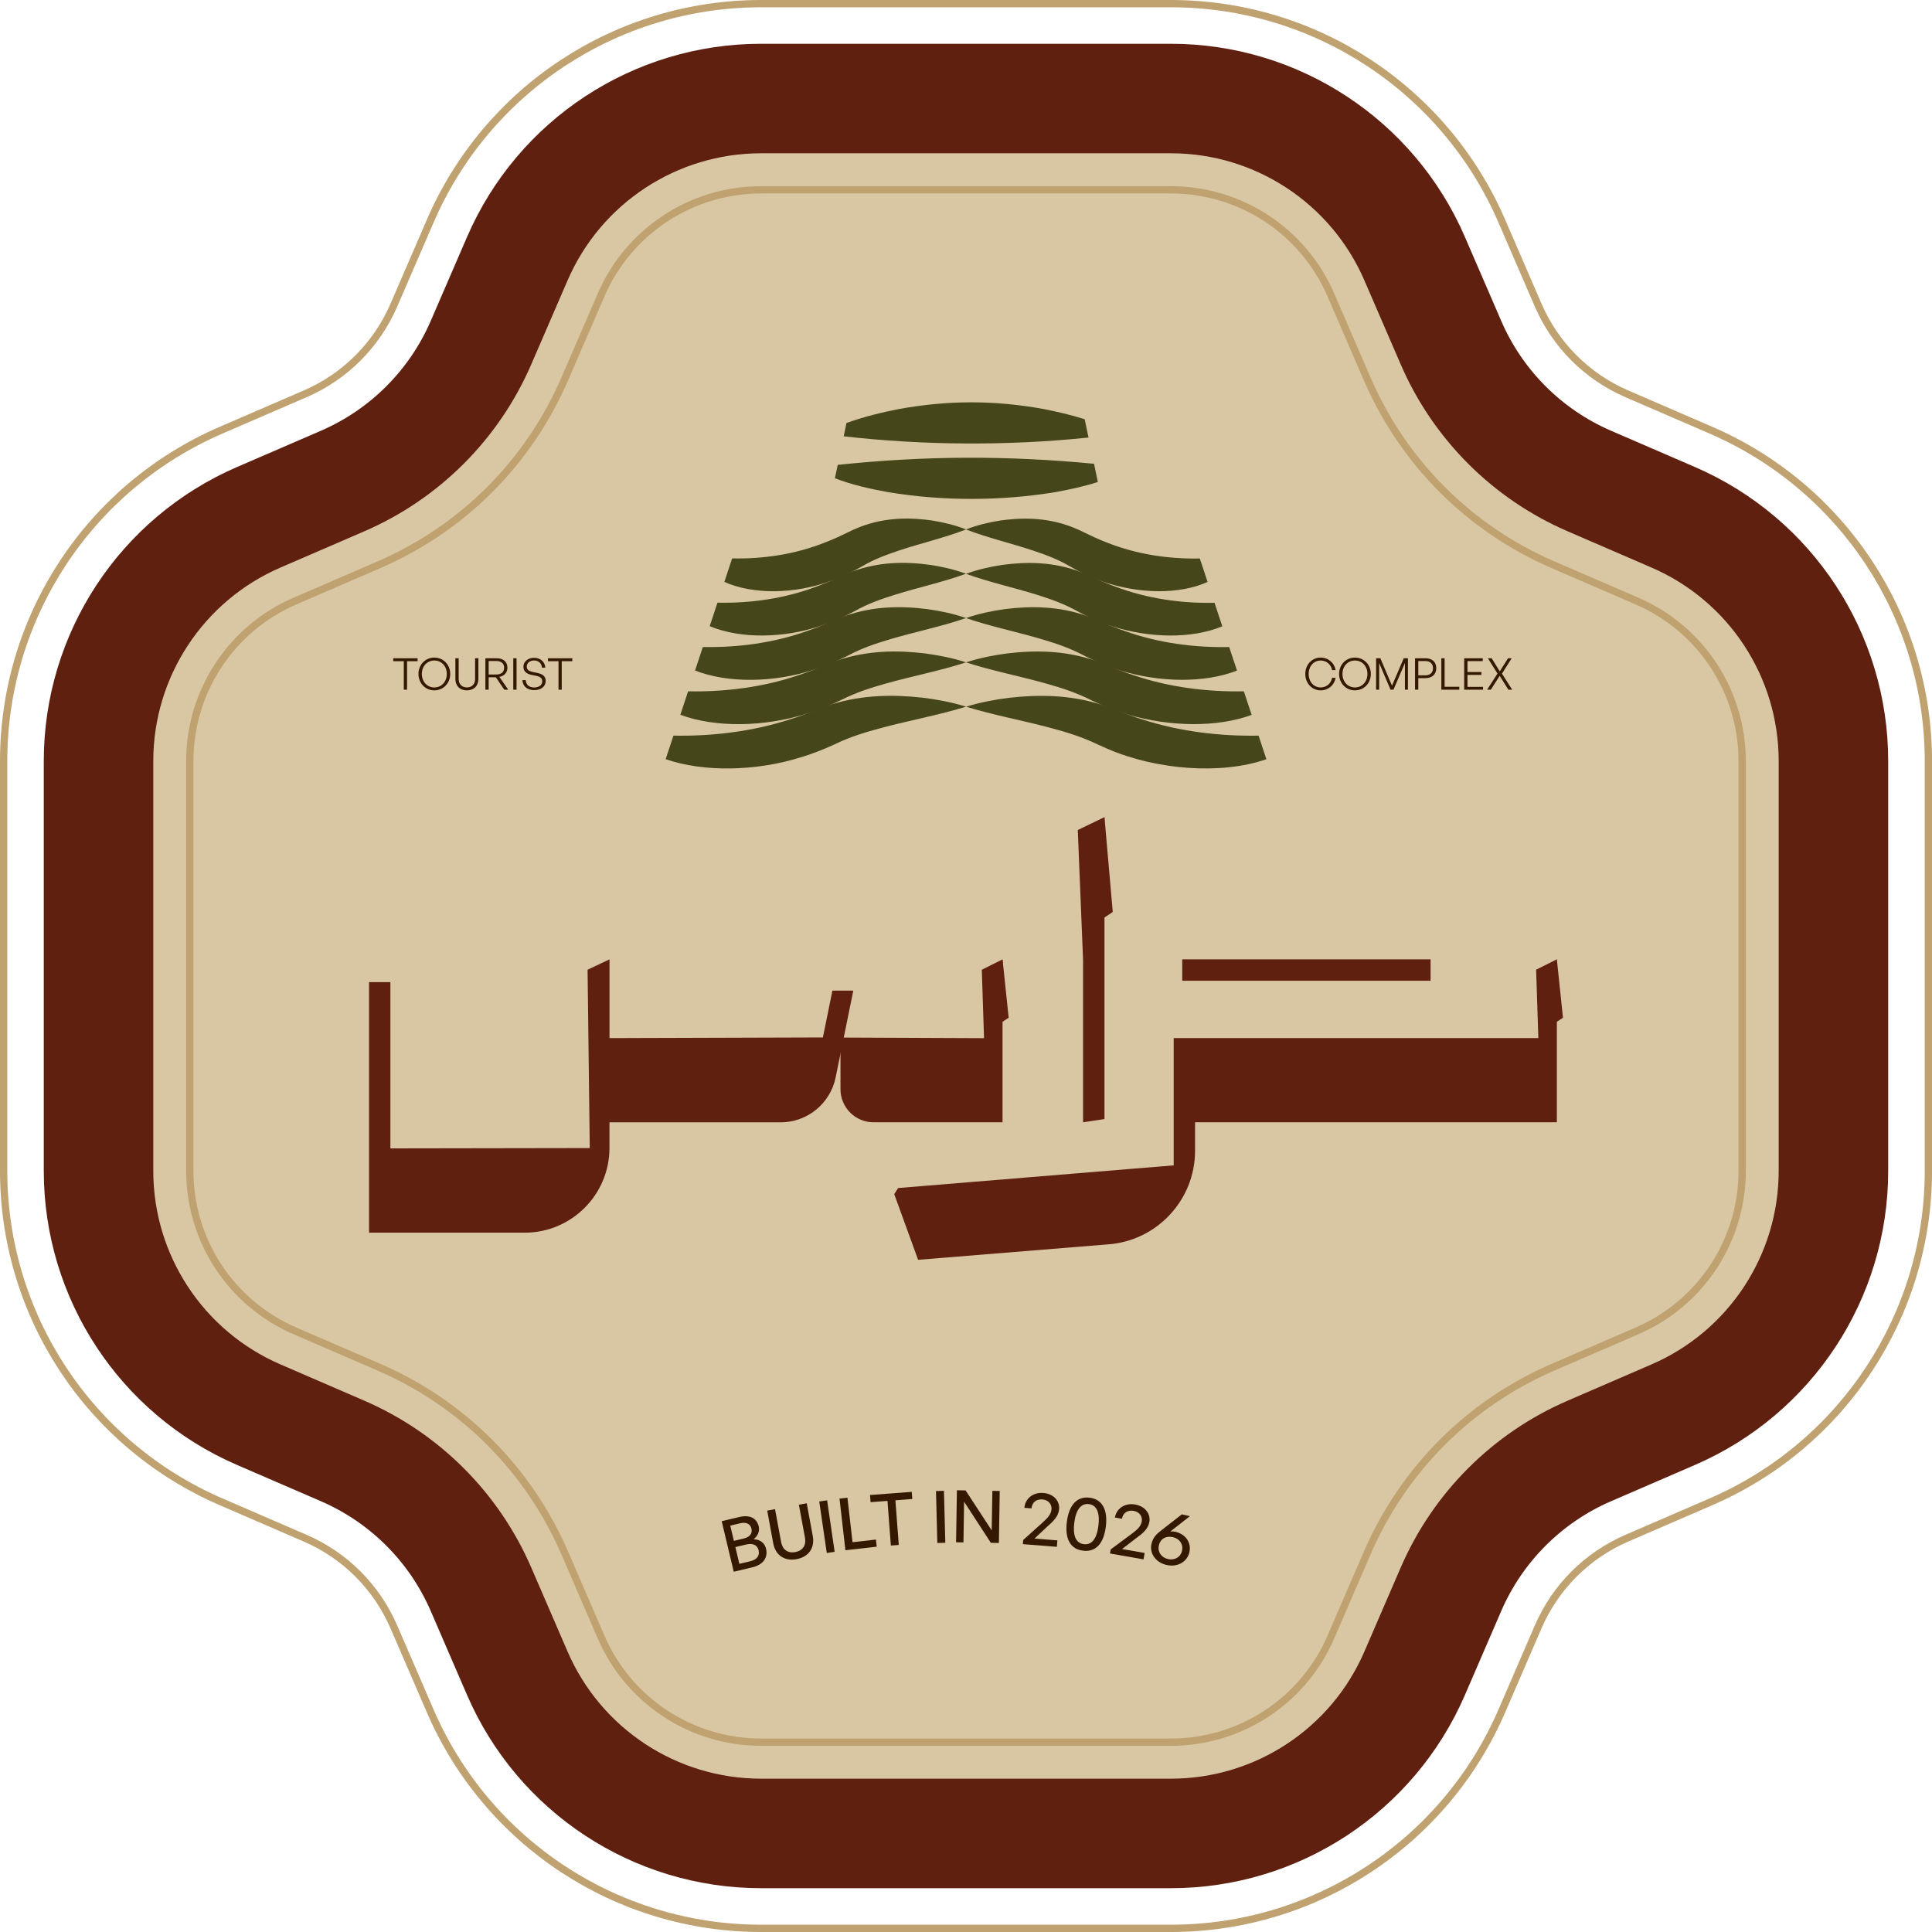 <svg width="261" height="261" viewBox="0 0 261 261" fill="none" xmlns="http://www.w3.org/2000/svg">
<g clip-path="url(#clip0_9_180)">
<path d="M226.043 69.883L214.705 64.981C206.321 61.356 199.634 54.669 196.014 46.285L191.112 34.952C185.435 21.818 172.494 13.311 158.182 13.311H102.813C88.501 13.311 75.56 21.813 69.883 34.952L64.981 46.285C61.356 54.669 54.669 61.356 46.29 64.981L34.952 69.883C21.818 75.56 13.311 88.501 13.311 102.813V158.182C13.311 172.494 21.813 185.435 34.952 191.112L46.285 196.014C54.669 199.639 61.356 206.326 64.981 214.705L69.883 226.044C75.56 239.177 88.501 247.684 102.813 247.684H158.182C172.494 247.684 185.435 239.182 191.112 226.044L196.014 214.705C199.639 206.321 206.326 199.634 214.71 196.014L226.043 191.112C239.177 185.435 247.684 172.494 247.684 158.182V102.813C247.684 88.501 239.182 75.56 226.043 69.883Z" fill="#D9C7A3" stroke="#5F200F" stroke-width="14.795" stroke-miterlimit="10"/>
<path d="M102.813 235.355C93.413 235.355 84.93 229.782 81.202 221.151L76.3 209.813C71.412 198.504 62.491 189.583 51.182 184.695L39.844 179.793C31.218 176.065 25.64 167.582 25.64 158.182V102.813C25.64 93.413 31.213 84.93 39.844 81.202L51.182 76.3C62.491 71.412 71.412 62.491 76.3 51.182L81.202 39.849C84.93 31.223 93.413 25.645 102.813 25.645H158.182C167.582 25.645 176.065 31.218 179.793 39.849L184.695 51.182C189.583 62.491 198.504 71.412 209.813 76.3L221.151 81.202C229.777 84.93 235.355 93.413 235.355 102.813V158.182C235.355 167.582 229.782 176.065 221.151 179.793L209.813 184.695C198.504 189.583 189.583 198.504 184.695 209.813L179.793 221.151C176.065 229.777 167.582 235.355 158.182 235.355H102.813Z" stroke="#C0A270" stroke-width="0.986" stroke-miterlimit="10"/>
<path d="M146.533 56.632C146.706 57.455 146.878 58.279 147.051 59.108C136.231 60.242 124.754 60.173 113.978 58.94C114.102 58.343 114.23 57.741 114.353 57.145C116.77 56.277 119.108 55.714 121.391 55.266C128.049 54.057 134.302 54.042 140.98 55.256C142.79 55.611 144.639 56.035 146.528 56.632H146.533Z" fill="#46461B"/>
<path d="M147.796 62.648C147.968 63.472 148.141 64.291 148.314 65.114C146.474 65.706 144.531 66.13 142.553 66.485C135.239 67.694 127.373 67.709 120.035 66.495C117.524 66.046 115.063 65.484 112.79 64.611C112.918 64.01 113.041 63.403 113.17 62.801C125.001 61.559 136.004 61.524 147.796 62.653V62.648Z" fill="#46461B"/>
<path d="M170.023 99.38C170.373 100.441 170.724 101.501 171.079 102.561C165.022 104.687 156.239 104.031 149.606 101.156C149.354 101.047 148.679 100.751 148.432 100.638C146.316 99.612 144.274 98.956 141.873 98.32C138.075 97.304 134.204 96.609 130.51 95.469C132.443 94.873 134.376 94.513 136.339 94.266C140.329 93.812 144.477 93.867 148.575 95.129C149.211 95.326 149.837 95.548 150.474 95.805C151.09 96.052 151.731 96.303 152.392 96.54C152.402 96.54 152.417 96.55 152.427 96.55C153.073 96.786 153.714 97.008 154.345 97.196C159.395 98.838 164.845 99.474 170.033 99.38H170.023Z" fill="#46461B"/>
<path d="M130.5 95.469C126.801 96.609 122.935 97.304 119.132 98.32C116.864 98.927 114.891 99.528 112.903 100.485C111.384 101.185 109.786 101.841 108.124 102.325C102.162 104.184 95.045 104.352 89.926 102.552C90.276 101.496 90.626 100.436 90.977 99.38C96.165 99.474 101.619 98.838 106.67 97.196C107.375 96.989 108.115 96.727 108.84 96.456C109.422 96.244 109.994 96.017 110.536 95.8C111.162 95.548 111.789 95.322 112.415 95.129C116.523 93.862 120.671 93.808 124.671 94.256C126.629 94.503 128.567 94.863 130.5 95.46V95.469Z" fill="#46461B"/>
<path d="M168.036 93.393C168.386 94.454 168.741 95.514 169.091 96.574C164.445 98.295 158.034 98.192 152.417 96.55C152.407 96.55 152.392 96.54 152.382 96.54C151.09 96.16 149.837 95.706 148.659 95.169C148.634 95.159 148.605 95.139 148.57 95.124C148.284 94.996 147.746 94.745 147.539 94.651C145.522 93.62 143.574 92.969 141.291 92.333C137.681 91.317 134.006 90.617 130.5 89.482C132.33 88.886 134.164 88.526 136.024 88.279C139.806 87.82 143.732 87.875 147.628 89.142C148.23 89.339 148.831 89.561 149.433 89.818C150.015 90.059 150.632 90.316 151.258 90.552C151.268 90.552 151.278 90.562 151.292 90.562C151.904 90.799 152.52 91.021 153.117 91.209C157.926 92.851 163.114 93.487 168.041 93.393H168.036Z" fill="#46461B"/>
<path d="M130.5 89.482C126.993 90.622 123.319 91.317 119.704 92.333C117.549 92.939 115.675 93.541 113.776 94.498C113.332 94.715 112.874 94.927 112.41 95.134C111.384 95.593 110.309 96.007 109.219 96.338C109.091 96.382 108.963 96.421 108.835 96.456C103.227 98.207 96.643 98.325 91.909 96.564C92.259 95.509 92.609 94.449 92.959 93.393C97.886 93.487 103.079 92.856 107.883 91.209C108.553 91.001 109.219 90.755 109.885 90.493C110.985 90.054 112.07 89.581 113.145 89.211C113.209 89.191 113.273 89.167 113.337 89.147C117.342 87.865 121.139 87.82 124.971 88.274C126.826 88.521 128.665 88.881 130.495 89.477L130.5 89.482Z" fill="#46461B"/>
<path d="M166.053 87.406C166.403 88.466 166.754 89.527 167.109 90.587C162.734 92.313 156.633 92.205 151.292 90.567C151.278 90.567 151.268 90.558 151.258 90.558C150.025 90.178 148.841 89.724 147.712 89.186C147.687 89.177 147.663 89.157 147.628 89.142C147.357 89.014 146.849 88.762 146.647 88.664C144.728 87.638 142.884 86.982 140.714 86.346C137.296 85.335 133.814 84.634 130.5 83.495C132.231 82.898 133.962 82.538 135.718 82.292C139.298 81.833 143.012 81.892 146.711 83.17C147.273 83.362 147.835 83.584 148.397 83.835C148.94 84.072 149.512 84.319 150.099 84.56C150.109 84.56 150.114 84.56 150.128 84.57C150.72 84.812 151.317 85.034 151.894 85.226C156.461 86.873 161.388 87.505 166.053 87.411V87.406Z" fill="#46461B"/>
<path d="M130.5 83.495C127.186 84.639 123.709 85.335 120.281 86.346C118.235 86.957 116.454 87.559 114.654 88.511C114.225 88.733 113.786 88.945 113.342 89.147C112.366 89.606 111.355 90.015 110.319 90.35C110.176 90.4 110.033 90.449 109.89 90.493C104.574 92.224 98.34 92.328 93.896 90.582C94.246 89.522 94.597 88.466 94.947 87.406C99.612 87.5 104.539 86.868 109.106 85.221C109.722 85.014 110.373 84.767 111.009 84.506C111.552 84.279 112.094 84.047 112.602 83.831C113.165 83.579 113.732 83.357 114.294 83.165C117.993 81.887 121.702 81.833 125.282 82.287C127.033 82.533 128.769 82.898 130.5 83.49V83.495Z" fill="#46461B"/>
<path d="M164.071 81.424C164.421 82.484 164.771 83.544 165.126 84.605C161.013 86.331 155.218 86.222 150.133 84.575C150.119 84.565 150.114 84.565 150.104 84.565C148.95 84.186 147.83 83.732 146.77 83.204C146.75 83.194 146.735 83.189 146.716 83.175C146.464 83.046 145.951 82.79 145.759 82.686C143.939 81.66 142.188 81.005 140.142 80.368C136.906 79.352 133.627 78.657 130.505 77.518C132.137 76.921 133.765 76.561 135.417 76.314C138.785 75.856 142.277 75.915 145.774 77.192C146.306 77.385 146.839 77.607 147.367 77.858C147.889 78.1 148.447 78.351 149.004 78.593C149.014 78.593 149.024 78.603 149.034 78.603C149.586 78.84 150.138 79.066 150.676 79.249C155.001 80.891 159.667 81.527 164.071 81.434V81.424Z" fill="#46461B"/>
<path d="M130.5 77.508C127.378 78.647 124.098 79.343 120.858 80.359C118.925 80.965 117.238 81.567 115.527 82.524C115.118 82.741 114.713 82.953 114.289 83.16C113.362 83.614 112.395 84.028 111.409 84.363C111.276 84.412 111.143 84.457 111.005 84.506C105.959 86.237 100.041 86.341 95.874 84.59C96.224 83.535 96.574 82.474 96.924 81.419C101.328 81.513 105.994 80.881 110.319 79.234C110.906 79.027 111.517 78.78 112.119 78.519C112.637 78.292 113.145 78.06 113.628 77.843C114.161 77.592 114.694 77.37 115.226 77.177C118.723 75.9 122.21 75.846 125.578 76.3C127.23 76.546 128.858 76.911 130.49 77.503L130.5 77.508Z" fill="#46461B"/>
<path d="M162.083 75.437C162.433 76.497 162.783 77.557 163.139 78.618C159.302 80.344 153.837 80.235 149.034 78.593C149.029 78.593 149.014 78.583 149.004 78.583C147.899 78.203 146.829 77.75 145.818 77.212C145.803 77.202 145.784 77.197 145.769 77.183C145.532 77.054 145.044 76.798 144.861 76.694C143.14 75.663 141.488 75.013 139.56 74.376C136.512 73.36 133.429 72.66 130.5 71.526C132.029 70.929 133.558 70.569 135.106 70.322C135.402 70.278 135.698 70.243 135.994 70.209C137.602 70.031 139.234 70.002 140.881 70.209C142.681 70.436 144.501 70.944 146.331 71.866C147.317 72.349 148.427 72.877 149.458 73.262C153.541 74.904 157.945 75.54 162.088 75.447L162.083 75.437Z" fill="#46461B"/>
<path d="M130.5 71.526C127.57 72.665 124.483 73.36 121.435 74.376C119.615 74.983 118.027 75.585 116.405 76.541C116.02 76.758 115.635 76.97 115.231 77.177C114.353 77.631 113.441 78.046 112.509 78.381C112.385 78.43 112.257 78.475 112.124 78.524C107.35 80.25 101.757 80.359 97.856 78.613C98.207 77.552 98.557 76.497 98.907 75.437C103.045 75.53 107.454 74.899 111.537 73.252C112.563 72.872 113.678 72.339 114.664 71.856C116.494 70.939 118.313 70.426 120.114 70.199C121.761 69.992 123.393 70.022 125.001 70.199C125.297 70.234 125.593 70.268 125.889 70.312C127.437 70.559 128.966 70.919 130.495 71.516L130.5 71.526Z" fill="#46461B"/>
<path d="M178.413 93.263C177.23 93.263 176.336 92.298 176.336 91.044C176.336 89.795 177.23 88.836 178.413 88.836C179.425 88.836 180.26 89.517 180.425 90.529H179.958C179.822 89.771 179.194 89.233 178.413 89.233C177.472 89.233 176.792 90.002 176.792 91.044C176.792 92.097 177.472 92.867 178.413 92.867C179.2 92.867 179.828 92.322 179.958 91.564H180.425C180.26 92.576 179.425 93.263 178.413 93.263ZM183.044 93.263C181.813 93.263 180.902 92.281 180.902 91.044C180.902 89.807 181.813 88.836 183.044 88.836C184.275 88.836 185.192 89.807 185.192 91.044C185.192 92.281 184.275 93.263 183.044 93.263ZM183.044 92.867C184.05 92.867 184.731 92.062 184.731 91.044C184.731 90.026 184.05 89.233 183.044 89.233C182.044 89.233 181.357 90.026 181.357 91.044C181.357 92.062 182.044 92.867 183.044 92.867ZM187.854 93.174L186.315 89.57V93.174H185.901V88.925H186.475L188.049 92.63L189.635 88.925H190.203V93.174H189.795V89.57L188.244 93.174H187.854ZM192.557 91.612H191.604V93.174H191.16V88.925H192.557C193.433 88.925 194.03 89.404 194.03 90.263C194.03 91.121 193.433 91.612 192.557 91.612ZM192.551 89.304H191.604V91.233H192.551C193.184 91.233 193.587 90.884 193.587 90.263C193.587 89.647 193.184 89.304 192.551 89.304ZM197.141 93.174H194.715V88.925H195.158V92.778H197.141V93.174ZM200.351 92.79V93.174H197.801V88.925H200.31V89.31H198.245V90.789H200.133V91.174H198.245V92.79H200.351ZM201.401 93.174H200.898L202.3 90.996L201.004 88.925H201.513L202.608 90.695L203.727 88.925H204.218L202.904 91.008L204.289 93.174H203.774L202.596 91.298L201.401 93.174Z" fill="#341900"/>
<path d="M54.989 93.174H54.551V89.322H53.125V88.925H56.416V89.322H54.989V93.174ZM58.674 93.263C57.443 93.263 56.532 92.281 56.532 91.044C56.532 89.807 57.443 88.836 58.674 88.836C59.905 88.836 60.823 89.807 60.823 91.044C60.823 92.281 59.905 93.263 58.674 93.263ZM58.674 92.867C59.681 92.867 60.361 92.062 60.361 91.044C60.361 90.026 59.681 89.233 58.674 89.233C57.674 89.233 56.988 90.026 56.988 91.044C56.988 92.062 57.674 92.867 58.674 92.867ZM64.626 88.925V91.718C64.626 92.671 64.011 93.263 63.076 93.263C62.135 93.263 61.519 92.671 61.519 91.718V88.925H61.963V91.742C61.963 92.434 62.419 92.867 63.076 92.867C63.733 92.867 64.183 92.434 64.183 91.742V88.925H64.626ZM66.015 93.174H65.571V88.925H67.086C67.986 88.925 68.548 89.393 68.548 90.209C68.548 90.848 68.128 91.328 67.459 91.44L68.66 93.174H68.128L66.985 91.493H66.015V93.174ZM66.015 89.298V91.121H67.05C67.701 91.121 68.104 90.801 68.104 90.209C68.104 89.618 67.701 89.298 67.05 89.298H66.015ZM69.783 93.174H69.339V88.925H69.783V93.174ZM73.72 91.996C73.72 92.671 73.17 93.233 72.182 93.233C71.193 93.233 70.613 92.683 70.572 91.878H71.022C71.063 92.482 71.442 92.872 72.176 92.872C72.779 92.872 73.253 92.565 73.253 92.056C73.253 91.618 73.004 91.417 72.401 91.292L71.862 91.186C71.3 91.073 70.708 90.813 70.708 90.073C70.708 89.393 71.306 88.866 72.152 88.866C72.981 88.866 73.62 89.387 73.667 90.197H73.211C73.182 89.635 72.768 89.227 72.158 89.227C71.507 89.227 71.158 89.623 71.158 90.049C71.158 90.552 71.584 90.706 72.057 90.801L72.596 90.913C73.312 91.061 73.72 91.357 73.72 91.996ZM75.888 93.174H75.45V89.322H74.024V88.925H77.314V89.322H75.888V93.174Z" fill="#341900"/>
<path d="M101.624 211.736L99.124 212.333L97.496 205.503L99.864 204.94C101.244 204.61 102.221 205.054 102.497 206.203C102.65 206.849 102.394 207.495 101.802 207.939C102.704 207.973 103.301 208.447 103.488 209.226C103.784 210.474 103.04 211.406 101.624 211.741V211.736ZM98.655 206.104L99.144 208.161L100.485 207.84C101.314 207.643 101.669 207.145 101.516 206.509C101.363 205.873 100.825 205.586 99.997 205.784L98.655 206.104ZM99.346 208.999L99.883 211.263L101.358 210.913C102.251 210.701 102.655 210.153 102.482 209.428C102.315 208.733 101.713 208.437 100.82 208.649L99.346 208.999Z" fill="#341900"/>
<path d="M109.801 207.51C110.092 209.098 109.264 210.326 107.611 210.632C105.959 210.937 104.756 210.084 104.46 208.496L103.646 204.072L104.702 203.875L105.525 208.329C105.708 209.33 106.418 209.867 107.434 209.675C108.465 209.483 108.933 208.733 108.746 207.732L107.922 203.278L108.982 203.081L109.801 207.505V207.51Z" fill="#341900"/>
<path d="M111.69 209.793L110.674 202.839L111.739 202.687L112.755 209.64L111.69 209.798V209.793Z" fill="#341900"/>
<path d="M114.21 209.428L113.411 202.45L114.481 202.327L115.172 208.343L118.333 207.983L118.442 208.945L114.21 209.428Z" fill="#341900"/>
<path d="M120.35 208.797L119.892 202.761L117.608 202.933L117.534 201.967L123.171 201.537L123.245 202.504L120.962 202.677L121.42 208.713L120.345 208.792L120.35 208.797Z" fill="#341900"/>
<path d="M126.628 208.447L126.446 201.429L127.521 201.399L127.704 208.417L126.628 208.447Z" fill="#341900"/>
<path d="M130.243 202.879L130.155 208.368L129.158 208.353L129.272 201.325L130.446 201.345L133.972 206.745L134.061 201.404L135.057 201.419L134.943 208.447L133.858 208.427L130.248 202.879H130.243Z" fill="#341900"/>
<path d="M142.775 208.965L138.184 208.605L138.228 208.038L140.689 205.828C141.458 205.133 141.991 204.625 142.05 203.895C142.104 203.214 141.641 202.627 140.822 202.563C139.994 202.499 139.417 202.973 139.352 203.772L138.386 203.698C138.509 202.391 139.594 201.587 140.945 201.69C142.351 201.799 143.165 202.775 143.081 203.85C143.002 204.837 142.346 205.473 141.404 206.302L139.752 207.85L142.844 208.092L142.775 208.97V208.965Z" fill="#341900"/>
<path d="M149.389 206.247C149.098 208.546 148.018 209.705 146.306 209.488C144.59 209.271 143.835 207.885 144.126 205.586C144.417 203.278 145.522 202.114 147.209 202.327C148.886 202.539 149.68 203.939 149.389 206.247ZM145.128 205.71C144.906 207.465 145.349 208.472 146.42 208.605C147.48 208.738 148.166 207.89 148.387 206.119C148.609 204.344 148.156 203.328 147.1 203.195C146.055 203.061 145.349 203.929 145.128 205.705V205.71Z" fill="#341900"/>
<path d="M154.488 210.661L149.951 209.867L150.049 209.31L152.708 207.342C153.541 206.721 154.118 206.267 154.241 205.547C154.36 204.871 153.95 204.245 153.142 204.107C152.323 203.964 151.702 204.383 151.568 205.172L150.612 205.004C150.858 203.717 152.012 203.017 153.349 203.249C154.735 203.49 155.455 204.541 155.272 205.601C155.1 206.573 154.389 207.145 153.373 207.88L151.583 209.266L154.636 209.798L154.483 210.666L154.488 210.661Z" fill="#341900"/>
<path d="M155.548 208.61C155.751 207.692 156.219 207.253 156.944 206.691L159.652 204.58L160.751 204.822L158.098 206.903C158.335 206.874 158.552 206.884 158.764 206.928C160.14 207.234 160.973 208.358 160.682 209.685C160.396 210.977 159.094 211.751 157.615 211.421C156.125 211.09 155.277 209.843 155.548 208.6V208.61ZM159.681 209.502C159.883 208.575 159.321 207.85 158.453 207.658C157.566 207.461 156.767 207.816 156.55 208.802C156.357 209.68 156.915 210.425 157.802 210.622C158.67 210.814 159.489 210.375 159.681 209.502Z" fill="#341900"/>
<path d="M102.813 260.507C83.372 260.507 65.825 248.976 58.116 231.133L53.214 219.8C50.876 214.39 46.61 210.124 41.2 207.786L29.867 202.884C12.024 195.171 0.493 177.623 0.493 158.182V102.813C0.493 83.372 12.024 65.829 29.867 58.116L41.205 53.214C46.615 50.876 50.881 46.61 53.219 41.2L58.121 29.867C65.829 12.024 83.372 0.493 102.813 0.493H158.182C177.623 0.493 195.166 12.024 202.884 29.867L207.786 41.2C210.124 46.61 214.39 50.876 219.8 53.214L231.138 58.116C248.981 65.829 260.512 83.377 260.512 102.813V158.182C260.512 177.623 248.981 195.171 231.138 202.884L219.8 207.786C214.395 210.124 210.124 214.39 207.786 219.8L202.889 231.133C195.175 248.976 177.628 260.507 158.187 260.507H102.818H102.813Z" stroke="#C0A270" stroke-width="0.986" stroke-miterlimit="10"/>
<path d="M112.455 133.814L111.167 140.151L82.341 140.24V129.602L79.377 131.003L79.673 155.095L52.74 155.139V132.68H49.855V166.527H70.88C77.197 166.527 82.326 161.408 82.336 155.09V151.618H105.481C109.057 151.618 112.164 149.078 112.884 145.576L115.276 133.824H112.46L112.455 133.814Z" fill="#5F200F"/>
<path d="M118.008 151.613C115.547 151.613 113.544 149.611 113.544 147.15V140.166L132.936 140.25L132.635 131.003L135.437 129.602V151.613H118.008Z" fill="#5F200F"/>
<path d="M121.337 160.495L158.557 157.432V140.235H207.821L207.52 130.998L210.321 129.597V151.608H161.442V155.484C161.442 162.128 156.249 167.671 149.625 168.11L124.029 170.191L120.804 161.314L121.337 160.495Z" fill="#5F200F"/>
<path d="M146.316 151.613V129.711L145.601 112.129L149.206 110.388V151.174L146.316 151.613Z" fill="#5F200F"/>
<path d="M159.711 129.602V132.492H193.262V129.602H159.711Z" fill="#5F200F"/>
<path d="M149.206 110.388L150.326 123.201L147.717 124.937L149.206 110.388Z" fill="#5F200F"/>
<path d="M210.321 129.602L211.149 137.488L208.541 139.219L210.321 129.602Z" fill="#5F200F"/>
<path d="M135.437 129.602L136.265 137.488L133.656 139.219L135.437 129.602Z" fill="#5F200F"/>
</g>
<defs>
<clipPath id="clip0_9_180">
<rect width="261" height="261" fill="white"/>
</clipPath>
</defs>
</svg>

